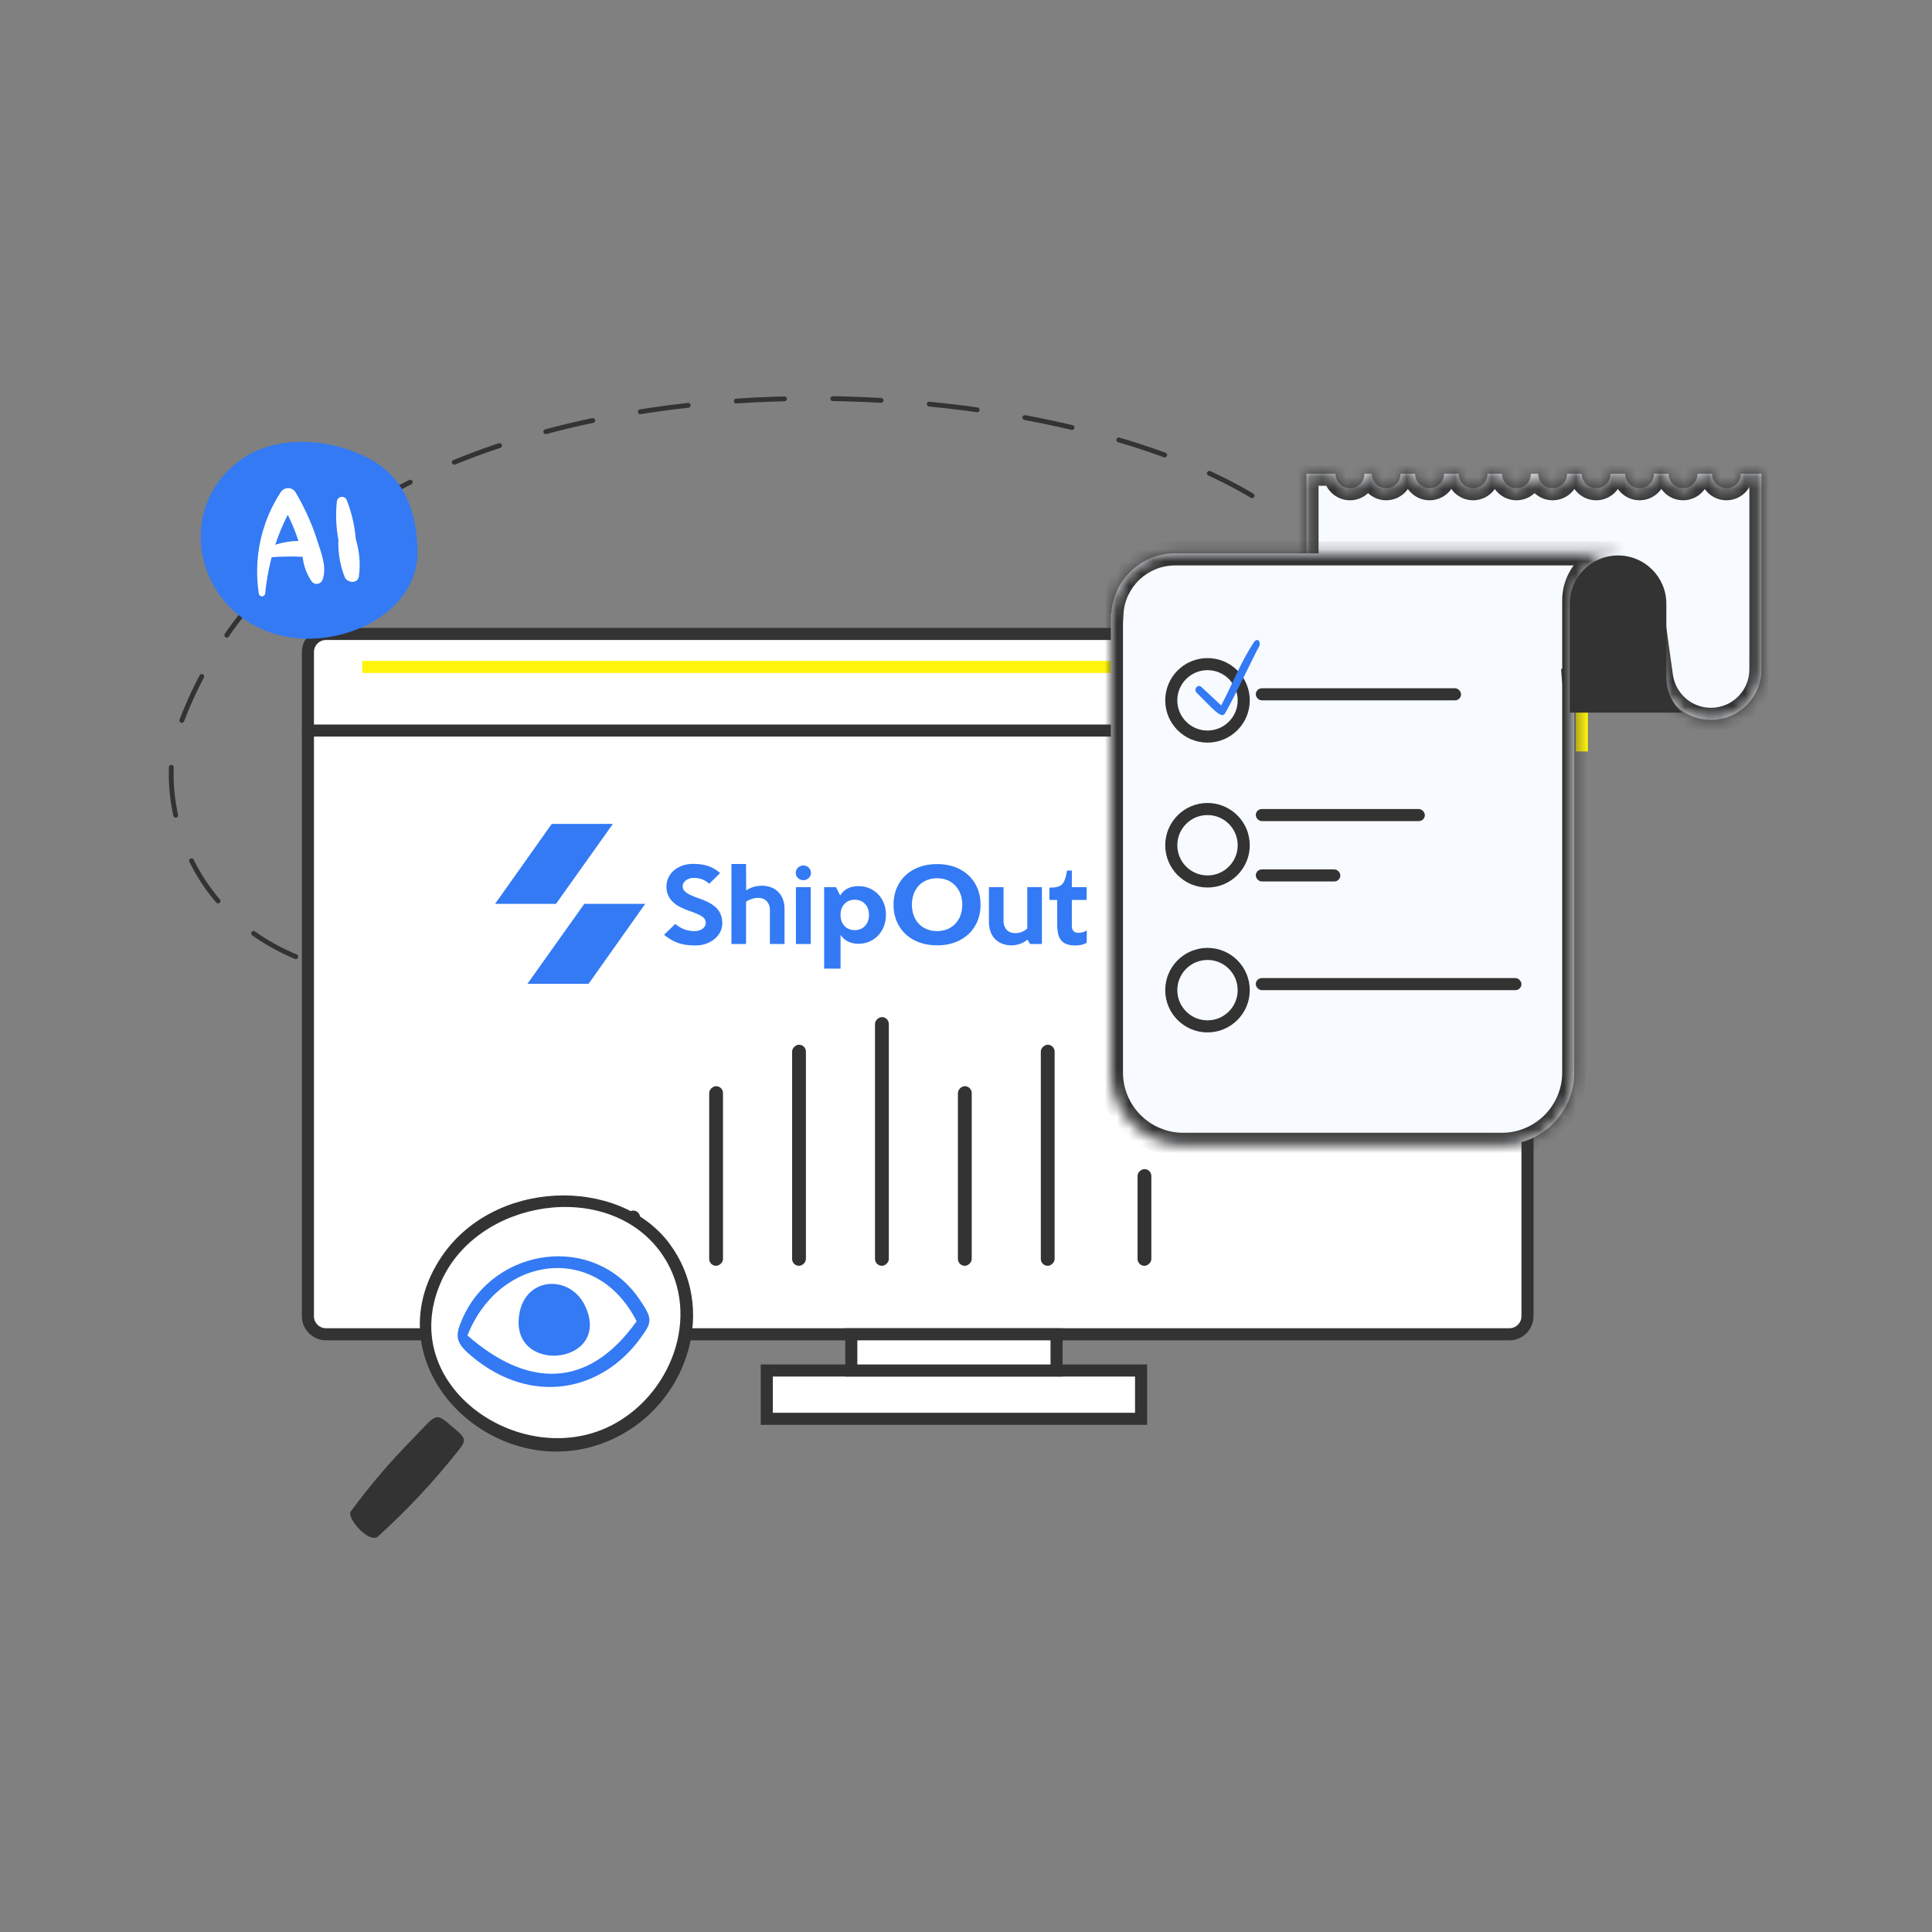 <svg width="160" height="160" viewBox="0 0 160 160" fill="none" xmlns="http://www.w3.org/2000/svg">
<rect x="0" y="0" width="160" height="160" fill="#808080" stroke="none"/>
<path d="M27 52.5H125C125.828 52.5 126.5 53.172 126.5 54V109C126.5 109.828 125.828 110.5 125 110.5H27C26.172 110.5 25.5 109.828 25.5 109V54C25.5 53.172 26.172 52.5 27 52.5Z" fill="white" stroke="#333333"/>
<path d="M63.5 117.5V113.5H94.5V117.5H63.5Z" fill="white" stroke="#333333"/>
<path d="M70.5 113.5V110.5H87.5V113.5H70.5Z" fill="white" stroke="#333333"/>
<path d="M24.5 79.231C15.001 75.231 13.341 65.962 14.5 61.231C26 26.231 86.501 28.731 105.5 42.231" stroke="#333333" stroke-width="0.4" stroke-linecap="round" stroke-linejoin="round" stroke-dasharray="4 4"/>
<path fill-rule="evenodd" clip-rule="evenodd" d="M41 74.855H46.044L50.757 68.231H45.695L41 74.855ZM53.433 74.854H48.39L43.677 81.478H48.74L53.433 74.854ZM77.607 78.289C76.899 78.289 76.272 78.148 75.726 77.868C75.18 77.587 74.756 77.192 74.454 76.682C74.152 76.171 74 75.586 74 74.924C74 74.264 74.151 73.678 74.454 73.167C74.755 72.657 75.18 72.261 75.726 71.981C76.272 71.7 76.899 71.56 77.607 71.56C78.315 71.56 78.939 71.7 79.483 71.981C80.025 72.261 80.448 72.657 80.751 73.167C81.052 73.677 81.204 74.263 81.204 74.924C81.204 75.585 81.053 76.17 80.751 76.682C80.449 77.192 80.026 77.587 79.483 77.868C78.939 78.148 78.315 78.289 77.607 78.289ZM77.607 77.111C78.015 77.111 78.376 77.02 78.692 76.837C79.005 76.654 79.251 76.398 79.428 76.068C79.605 75.737 79.693 75.356 79.693 74.925C79.693 74.495 79.605 74.112 79.428 73.779C79.251 73.445 79.005 73.187 78.692 73.005C78.377 72.821 78.015 72.731 77.607 72.731C77.198 72.731 76.835 72.822 76.517 73.005C76.2 73.187 75.954 73.445 75.781 73.779C75.607 74.112 75.52 74.495 75.52 74.925C75.52 75.356 75.607 75.736 75.781 76.068C75.954 76.398 76.2 76.655 76.517 76.837C76.835 77.02 77.198 77.111 77.607 77.111ZM89.572 78.244C89.734 78.205 89.877 78.149 90 78.072V77.043C89.904 77.119 89.79 77.173 89.655 77.205C89.52 77.237 89.405 77.254 89.31 77.254C89.238 77.254 89.169 77.246 89.105 77.23C89.04 77.213 88.983 77.183 88.932 77.14C88.882 77.097 88.841 77.037 88.81 76.961C88.78 76.885 88.764 76.788 88.764 76.669V74.53H89.992V73.473H88.764V72.099H88.369C88.166 73.22 87.978 73.512 86.909 73.512V74.525H86.915V74.529H87.554V76.586C87.554 76.878 87.58 77.134 87.634 77.35C87.688 77.567 87.773 77.746 87.891 77.887C88.008 78.027 88.165 78.132 88.361 78.2C88.558 78.267 88.799 78.301 89.084 78.301C89.246 78.301 89.41 78.281 89.572 78.244ZM86.284 78.178H85.311L85.083 77.811C85.004 77.887 84.905 77.962 84.801 78.02C84.697 78.077 84.589 78.126 84.473 78.166C84.358 78.206 84.24 78.237 84.12 78.26C83.999 78.281 83.886 78.291 83.78 78.291C83.533 78.291 83.297 78.254 83.07 78.178C82.843 78.102 82.643 77.986 82.469 77.828C82.296 77.671 82.156 77.468 82.053 77.218C81.95 76.968 81.898 76.673 81.898 76.332V73.884V73.478V73.47H83.109V73.478V73.884V76.275C83.109 76.442 83.135 76.591 83.189 76.718C83.242 76.845 83.312 76.951 83.399 77.034C83.486 77.118 83.586 77.18 83.701 77.221C83.817 77.262 83.935 77.282 84.059 77.282C84.45 77.282 84.79 77.152 85.076 76.892V73.819V73.478V73.47H86.287V73.478V73.819V78.178H86.284ZM63.76 78.177H64.971H64.972V75.286C64.972 74.954 64.921 74.668 64.82 74.428C64.719 74.186 64.581 73.986 64.408 73.826C64.233 73.665 64.034 73.546 63.811 73.468C63.586 73.389 63.348 73.35 63.096 73.35C62.878 73.35 62.65 73.382 62.415 73.447C62.18 73.512 61.972 73.611 61.793 73.747L61.785 71.552H60.574V78.179H61.786V74.666C61.944 74.569 62.107 74.493 62.276 74.439C62.444 74.385 62.622 74.357 62.807 74.357C62.93 74.357 63.05 74.377 63.165 74.418C63.282 74.457 63.382 74.52 63.469 74.604C63.556 74.688 63.627 74.794 63.68 74.921C63.734 75.048 63.76 75.196 63.76 75.364V78.177ZM59.818 76.47C59.818 76.714 59.763 76.946 59.654 77.165C59.544 77.385 59.392 77.578 59.196 77.746C58.999 77.914 58.767 78.049 58.498 78.148C58.228 78.248 57.931 78.298 57.607 78.298C57.316 78.298 57.053 78.282 56.821 78.25C56.588 78.218 56.37 78.166 56.166 78.095C55.962 78.024 55.765 77.934 55.578 77.822C55.391 77.71 55.195 77.577 54.993 77.42L55.918 76.518C56.188 76.734 56.45 76.888 56.708 76.977C56.966 77.067 57.246 77.111 57.549 77.111C57.672 77.111 57.789 77.093 57.897 77.058C58.007 77.022 58.102 76.975 58.183 76.915C58.264 76.856 58.329 76.785 58.376 76.704C58.424 76.623 58.448 76.533 58.448 76.436C58.448 76.333 58.428 76.24 58.388 76.16C58.349 76.078 58.279 76 58.178 75.924C58.078 75.848 57.937 75.771 57.758 75.693C57.578 75.614 57.349 75.526 57.068 75.429C56.821 75.341 56.585 75.243 56.358 75.132C56.13 75.02 55.932 74.886 55.761 74.729C55.589 74.573 55.452 74.388 55.348 74.176C55.244 73.965 55.193 73.715 55.193 73.428C55.193 73.152 55.25 72.897 55.365 72.664C55.481 72.431 55.637 72.232 55.836 72.066C56.035 71.901 56.267 71.773 56.534 71.68C56.8 71.588 57.087 71.542 57.395 71.542C57.91 71.542 58.345 71.607 58.698 71.737C59.05 71.868 59.365 72.058 59.639 72.306L58.731 73.192C58.563 73.035 58.374 72.913 58.168 72.83C57.96 72.746 57.717 72.704 57.437 72.704C57.308 72.704 57.189 72.722 57.08 72.761C56.97 72.799 56.876 72.85 56.797 72.911C56.719 72.973 56.656 73.047 56.608 73.131C56.56 73.215 56.536 73.303 56.536 73.395C56.536 73.498 56.559 73.592 56.603 73.676C56.648 73.76 56.723 73.841 56.831 73.92C56.937 73.998 57.078 74.077 57.255 74.156C57.432 74.235 57.652 74.32 57.915 74.412C58.251 74.526 58.54 74.651 58.781 74.787C59.022 74.923 59.218 75.072 59.369 75.234C59.52 75.397 59.633 75.58 59.705 75.783C59.781 75.986 59.818 76.216 59.818 76.47ZM65.915 73.47H67.143V78.178H65.915V73.47ZM66.53 72.895C66.877 72.895 67.16 72.621 67.16 72.285C67.16 71.949 66.877 71.675 66.53 71.675C66.183 71.675 65.9 71.949 65.9 72.285C65.9 72.621 66.183 72.895 66.53 72.895ZM72.248 73.686C71.903 73.486 71.52 73.386 71.1 73.386C70.41 73.386 69.902 73.642 69.575 74.157L69.234 73.47H68.253V79.671V79.937V80.218H69.611V79.937V79.671V77.419C69.937 77.911 70.434 78.157 71.1 78.157C71.52 78.157 71.903 78.056 72.248 77.852C72.591 77.649 72.865 77.364 73.066 76.996C73.268 76.629 73.369 76.213 73.369 75.751C73.369 75.292 73.267 74.885 73.066 74.526C72.865 74.167 72.592 73.887 72.248 73.686ZM71.638 76.682C71.419 76.914 71.138 77.029 70.793 77.029C70.436 77.029 70.15 76.914 69.934 76.682C69.718 76.45 69.609 76.148 69.609 75.775C69.609 75.396 69.718 75.091 69.934 74.859C70.15 74.627 70.436 74.511 70.793 74.511C71.136 74.511 71.418 74.627 71.638 74.859C71.857 75.091 71.967 75.393 71.967 75.766C71.967 76.145 71.857 76.45 71.638 76.682Z" fill="#337AF4"/>
<path d="M30 55.231H129C130.105 55.231 131 56.127 131 57.231V62.231" stroke="#FFF50A"/>
<rect x="25" y="60" width="104" height="1" rx="0.5" fill="#333333"/>
<rect x="58.732" y="104.829" width="14.876" height="1.144" rx="0.572" transform="rotate(-90 58.732 104.829)" fill="#333333"/>
<rect x="51.866" y="104.829" width="4.577" height="1.144" rx="0.572" transform="rotate(-90 51.866 104.829)" fill="#333333"/>
<path d="M45.572 104.829C45.256 104.829 45 104.573 45 104.257L45 103.113C45 102.797 45.256 102.54 45.572 102.54C45.888 102.54 46.144 102.797 46.144 103.113L46.144 104.257C46.144 104.573 45.888 104.829 45.572 104.829Z" fill="#333333"/>
<rect x="79.33" y="104.829" width="14.876" height="1.144" rx="0.572" transform="rotate(-90 79.33 104.829)" fill="#333333"/>
<rect x="65.598" y="104.829" width="18.309" height="1.144" rx="0.572" transform="rotate(-90 65.598 104.829)" fill="#333333"/>
<rect x="94.206" y="104.829" width="8.01" height="1.144" rx="0.572" transform="rotate(-90 94.206 104.829)" fill="#333333"/>
<rect x="72.464" y="104.829" width="20.598" height="1.144" rx="0.572" transform="rotate(-90 72.464 104.829)" fill="#333333"/>
<rect x="86.196" y="104.829" width="18.309" height="1.144" rx="0.572" transform="rotate(-90 86.196 104.829)" fill="#333333"/>
<mask id="path-16-inside-1" fill="white">
<path fill-rule="evenodd" clip-rule="evenodd" d="M124.389 39.232C124.389 39.894 124.926 40.43 125.588 40.43C126.25 40.43 126.786 39.894 126.787 39.232H127.385C127.385 39.894 127.922 40.43 128.584 40.43C129.246 40.43 129.782 39.894 129.783 39.232H130.988C130.989 39.894 131.525 40.43 132.187 40.43C132.849 40.43 133.386 39.894 133.386 39.232H134.583C134.584 39.894 135.12 40.43 135.782 40.43C136.444 40.43 136.981 39.893 136.981 39.231H138.186C138.186 39.893 138.723 40.43 139.385 40.43C140.047 40.43 140.584 39.893 140.584 39.231H141.777C141.778 39.893 142.314 40.43 142.976 40.43C143.639 40.43 144.175 39.893 144.175 39.231H145.874V55.436C145.874 57.745 144.002 59.617 141.693 59.617C139.607 59.617 137.84 58.08 137.552 56.014L136.8 50.624H108.195V39.232H110.6V39.233C110.6 39.895 111.137 40.431 111.799 40.431C112.461 40.431 112.998 39.895 112.998 39.233V39.232H113.598C113.598 39.894 114.135 40.43 114.797 40.43C115.459 40.43 115.995 39.894 115.996 39.232H117.194C117.194 39.894 117.731 40.43 118.392 40.43C119.054 40.43 119.591 39.894 119.591 39.232H120.795C120.795 39.894 121.332 40.43 121.994 40.43C122.656 40.43 123.192 39.894 123.193 39.232H124.389Z"/>
</mask>
<path fill-rule="evenodd" clip-rule="evenodd" d="M124.389 39.232C124.389 39.894 124.926 40.43 125.588 40.43C126.25 40.43 126.786 39.894 126.787 39.232H127.385C127.385 39.894 127.922 40.43 128.584 40.43C129.246 40.43 129.782 39.894 129.783 39.232H130.988C130.989 39.894 131.525 40.43 132.187 40.43C132.849 40.43 133.386 39.894 133.386 39.232H134.583C134.584 39.894 135.12 40.43 135.782 40.43C136.444 40.43 136.981 39.893 136.981 39.231H138.186C138.186 39.893 138.723 40.43 139.385 40.43C140.047 40.43 140.584 39.893 140.584 39.231H141.777C141.778 39.893 142.314 40.43 142.976 40.43C143.639 40.43 144.175 39.893 144.175 39.231H145.874V55.436C145.874 57.745 144.002 59.617 141.693 59.617C139.607 59.617 137.84 58.08 137.552 56.014L136.8 50.624H108.195V39.232H110.6V39.233C110.6 39.895 111.137 40.431 111.799 40.431C112.461 40.431 112.998 39.895 112.998 39.233V39.232H113.598C113.598 39.894 114.135 40.43 114.797 40.43C115.459 40.43 115.995 39.894 115.996 39.232H117.194C117.194 39.894 117.731 40.43 118.392 40.43C119.054 40.43 119.591 39.894 119.591 39.232H120.795C120.795 39.894 121.332 40.43 121.994 40.43C122.656 40.43 123.192 39.894 123.193 39.232H124.389Z" fill="#F7FAFF"/>
<path d="M124.389 39.232L125.389 39.231L125.388 38.232H124.389V39.232ZM126.787 39.232V38.232H125.788L125.787 39.231L126.787 39.232ZM127.385 39.232L128.385 39.231L128.384 38.232H127.385V39.232ZM129.783 39.232V38.232H128.784L128.783 39.231L129.783 39.232ZM130.988 39.232L131.988 39.231L131.987 38.232H130.988V39.232ZM133.386 39.232V38.232H132.387L132.386 39.231L133.386 39.232ZM134.583 39.232L135.583 39.231L135.582 38.232H134.583V39.232ZM136.981 39.231V38.231H135.981L135.981 39.231L136.981 39.231ZM138.186 39.231L139.186 39.231L139.186 38.231H138.186V39.231ZM140.584 39.231V38.231H139.584L139.584 39.231L140.584 39.231ZM141.777 39.231L142.777 39.231L142.777 38.231H141.777V39.231ZM144.175 39.231V38.231H143.176L143.175 39.231L144.175 39.231ZM145.874 39.231H146.874V38.231H145.874V39.231ZM137.552 56.014L136.562 56.152L137.552 56.014ZM136.8 50.624L137.791 50.486L137.67 49.624H136.8V50.624ZM108.195 50.624H107.195V51.624H108.195V50.624ZM108.195 39.232V38.232H107.195V39.232H108.195ZM110.6 39.232H111.6V38.232H110.6V39.232ZM112.998 39.232V38.232H111.998V39.232H112.998ZM113.598 39.232L114.598 39.231L114.597 38.232H113.598V39.232ZM115.996 39.232V38.232H114.996L114.996 39.231L115.996 39.232ZM117.194 39.232L118.194 39.231L118.193 38.232H117.194V39.232ZM119.591 39.232V38.232H118.592L118.591 39.231L119.591 39.232ZM120.795 39.232L121.795 39.231L121.794 38.232H120.795V39.232ZM123.193 39.232V38.232H122.194L122.193 39.231L123.193 39.232ZM123.389 39.233C123.39 40.447 124.374 41.43 125.588 41.43V39.43C125.478 39.43 125.389 39.341 125.389 39.231L123.389 39.233ZM125.588 41.43C126.802 41.43 127.786 40.447 127.787 39.233L125.787 39.231C125.787 39.341 125.698 39.43 125.588 39.43V41.43ZM127.385 38.232H126.787V40.232H127.385V38.232ZM126.385 39.233C126.386 40.447 127.37 41.43 128.584 41.43V39.43C128.474 39.43 128.385 39.341 128.385 39.231L126.385 39.233ZM128.584 41.43C129.798 41.43 130.782 40.447 130.783 39.233L128.783 39.231C128.783 39.341 128.694 39.43 128.584 39.43V41.43ZM130.988 38.232H129.783V40.232H130.988V38.232ZM129.988 39.233C129.989 40.447 130.973 41.43 132.187 41.43V39.43C132.077 39.43 131.988 39.341 131.988 39.231L129.988 39.233ZM132.187 41.43C133.401 41.43 134.385 40.447 134.386 39.233L132.386 39.231C132.386 39.341 132.297 39.43 132.187 39.43V41.43ZM134.583 38.232H133.386V40.232H134.583V38.232ZM135.782 39.43C135.672 39.43 135.583 39.341 135.583 39.231L133.583 39.233C133.584 40.447 134.568 41.43 135.782 41.43V39.43ZM135.981 39.231C135.981 39.341 135.892 39.43 135.782 39.43V41.43C136.997 41.43 137.981 40.446 137.981 39.231L135.981 39.231ZM138.186 38.231H136.981V40.231H138.186V38.231ZM139.385 39.43C139.275 39.43 139.186 39.341 139.186 39.231L137.186 39.231C137.187 40.446 138.171 41.43 139.385 41.43V39.43ZM139.584 39.231C139.584 39.341 139.495 39.43 139.385 39.43V41.43C140.6 41.43 141.584 40.446 141.584 39.231L139.584 39.231ZM141.777 38.231H140.584V40.231H141.777V38.231ZM140.777 39.231C140.778 40.446 141.762 41.43 142.976 41.43V39.43C142.867 39.43 142.777 39.341 142.777 39.231L140.777 39.231ZM142.976 41.43C144.191 41.43 145.175 40.446 145.175 39.231L143.175 39.231C143.175 39.341 143.086 39.43 142.976 39.43V41.43ZM145.874 38.231H144.175V40.231H145.874V38.231ZM146.874 55.436V39.231H144.874V55.436H146.874ZM141.693 60.617C144.555 60.617 146.874 58.298 146.874 55.436H144.874C144.874 57.193 143.45 58.617 141.693 58.617V60.617ZM136.562 56.152C136.919 58.712 139.108 60.617 141.693 60.617V58.617C140.106 58.617 138.762 57.447 138.542 55.876L136.562 56.152ZM135.81 50.762L136.562 56.152L138.542 55.876L137.791 50.486L135.81 50.762ZM108.195 51.624H136.8V49.624H108.195V51.624ZM107.195 39.232V50.624H109.195V39.232H107.195ZM110.6 38.232H108.195V40.232H110.6V38.232ZM109.6 39.232V39.233H111.6V39.232H109.6ZM109.6 39.233C109.6 40.447 110.585 41.431 111.799 41.431V39.431C111.689 39.431 111.6 39.342 111.6 39.233H109.6ZM111.799 41.431C113.014 41.431 113.998 40.447 113.998 39.233H111.998C111.998 39.342 111.909 39.431 111.799 39.431V41.431ZM113.998 39.233V39.232H111.998V39.233H113.998ZM113.598 38.232H112.998V40.232H113.598V38.232ZM114.797 39.43C114.687 39.43 114.598 39.341 114.598 39.231L112.598 39.233C112.598 40.447 113.583 41.43 114.797 41.43V39.43ZM114.996 39.231C114.996 39.341 114.906 39.43 114.797 39.43V41.43C116.011 41.43 116.995 40.447 116.996 39.233L114.996 39.231ZM117.194 38.232H115.996V40.232H117.194V38.232ZM118.392 39.43C118.283 39.43 118.194 39.341 118.194 39.231L116.194 39.233C116.194 40.447 117.178 41.43 118.392 41.43V39.43ZM118.591 39.231C118.591 39.341 118.502 39.43 118.392 39.43V41.43C119.607 41.43 120.591 40.447 120.591 39.233L118.591 39.231ZM120.795 38.232H119.591V40.232H120.795V38.232ZM119.795 39.233C119.796 40.447 120.78 41.43 121.994 41.43V39.43C121.884 39.43 121.795 39.341 121.795 39.231L119.795 39.233ZM121.994 41.43C123.208 41.43 124.192 40.447 124.193 39.233L122.193 39.231C122.193 39.341 122.104 39.43 121.994 39.43V41.43ZM124.389 38.232H123.193V40.232H124.389V38.232Z" fill="#333333" mask="url(#path-16-inside-1)"/>
<mask id="path-18-inside-2" fill="white">
<path fill-rule="evenodd" clip-rule="evenodd" d="M133.975 45.839C131.96 45.99 130.373 47.672 130.373 49.725V56.388H130.357C130.365 56.498 130.37 56.608 130.373 56.719V58.631C130.373 58.662 130.373 58.694 130.374 58.725V88.813C130.374 92.126 127.687 94.813 124.374 94.813H98C94.686 94.813 92 92.126 92 88.813V50.836H92.04C92.182 48.047 94.488 45.828 97.313 45.828H133.975V45.839Z"/>
</mask>
<path fill-rule="evenodd" clip-rule="evenodd" d="M133.975 45.839C131.96 45.99 130.373 47.672 130.373 49.725V56.388H130.357C130.365 56.498 130.37 56.608 130.373 56.719V58.631C130.373 58.662 130.373 58.694 130.374 58.725V88.813C130.374 92.126 127.687 94.813 124.374 94.813H98C94.686 94.813 92 92.126 92 88.813V50.836H92.04C92.182 48.047 94.488 45.828 97.313 45.828H133.975V45.839Z" fill="#F7FAFF"/>
<path d="M133.975 45.839L134.05 46.836L134.975 46.767V45.839H133.975ZM130.373 56.388V57.388H131.373V56.388H130.373ZM130.357 56.388V55.388H129.281L129.36 56.462L130.357 56.388ZM130.373 56.719H131.373V56.71L131.372 56.7L130.373 56.719ZM130.374 58.725H131.374V58.713L131.373 58.701L130.374 58.725ZM92 50.836V49.836H91V50.836H92ZM92.04 50.836V51.836H92.991L93.039 50.887L92.04 50.836ZM133.975 45.828H134.975V44.828H133.975V45.828ZM131.373 49.725C131.373 48.2 132.553 46.948 134.05 46.836L133.901 44.842C131.368 45.031 129.373 47.145 129.373 49.725H131.373ZM131.373 56.388V49.725H129.373V56.388H131.373ZM130.373 55.388H130.357V57.388H130.373V55.388ZM129.36 56.462C129.367 56.553 129.371 56.645 129.373 56.738L131.372 56.7C131.37 56.571 131.364 56.442 131.354 56.314L129.36 56.462ZM131.373 58.631V56.719H129.373V58.631H131.373ZM131.373 58.701C131.373 58.678 131.373 58.654 131.373 58.631H129.373C129.373 58.67 129.373 58.709 129.374 58.749L131.373 58.701ZM129.374 58.725V88.813H131.374V58.725H129.374ZM129.374 88.813C129.374 91.574 127.135 93.813 124.374 93.813V95.813C128.24 95.813 131.374 92.679 131.374 88.813H129.374ZM124.374 93.813H98V95.813H124.374V93.813ZM98 93.813C95.239 93.813 93 91.574 93 88.813H91C91 92.679 94.134 95.813 98 95.813V93.813ZM93 88.813V50.836H91V88.813H93ZM92 51.836H92.04V49.836H92V51.836ZM93.039 50.887C93.154 48.627 95.024 46.828 97.313 46.828V44.828C93.953 44.828 91.21 47.467 91.042 50.786L93.039 50.887ZM97.313 46.828H133.975V44.828H97.313V46.828ZM132.975 45.828V45.839H134.975V45.828H132.975Z" fill="#333333" mask="url(#path-18-inside-2)"/>
<path fill-rule="evenodd" clip-rule="evenodd" d="M138 50C138 47.791 136.209 46 134 46C131.791 46 130 47.791 130 50V54.82V59V59.017H139.324C138.512 58.303 138 57.257 138 56.09V54.82V50Z" fill="#333333"/>
<ellipse cx="25.5" cy="44.231" rx="8.5" ry="6" fill="white"/>
<path d="M22.801 45.112C23.419 44.911 24.065 44.805 24.716 44.798C24.474 44.056 24.179 43.333 23.833 42.634C23.421 43.43 23.076 44.259 22.801 45.112Z" fill="#337AF4"/>
<path d="M30.854 38.142C27.66 36.298 23.063 35.918 20.055 37.996C14.358 41.945 16.055 50.583 22.905 52.541C27.912 53.973 34.74 50.941 34.578 45.508C34.498 42.619 33.635 39.749 30.854 38.142ZM26.262 44.737C26.586 45.752 27.101 46.977 26.711 48.017C26.68 48.101 26.627 48.176 26.558 48.234C26.49 48.292 26.407 48.331 26.319 48.348C26.23 48.364 26.139 48.358 26.054 48.328C25.969 48.299 25.893 48.248 25.833 48.181C25.403 47.568 25.138 46.855 25.063 46.111C24.208 46.071 23.351 46.082 22.497 46.144C22.24 47.135 22.059 48.144 21.958 49.162C21.949 49.224 21.919 49.28 21.872 49.321C21.826 49.362 21.767 49.386 21.705 49.389C21.642 49.391 21.582 49.371 21.533 49.333C21.483 49.295 21.449 49.241 21.436 49.181C20.977 46.234 21.63 43.222 23.267 40.73C23.34 40.627 23.438 40.546 23.552 40.493C23.666 40.44 23.792 40.417 23.917 40.426C24.043 40.436 24.163 40.478 24.267 40.548C24.372 40.619 24.456 40.715 24.512 40.827C25.236 42.063 25.824 43.373 26.266 44.736L26.262 44.737ZM29.465 44.659C29.78 45.671 29.865 46.741 29.714 47.791C29.558 48.356 28.824 48.266 28.574 47.85C28.167 46.849 27.98 45.773 28.025 44.693C27.827 43.647 27.785 42.578 27.899 41.519C27.911 41.429 27.951 41.345 28.013 41.28C28.075 41.214 28.157 41.17 28.246 41.153C28.335 41.137 28.427 41.149 28.508 41.189C28.59 41.228 28.657 41.292 28.7 41.372C29.115 42.423 29.374 43.53 29.469 44.657L29.465 44.659Z" fill="#337AF4"/>
<ellipse cx="46" cy="109.5" rx="11" ry="10.5" fill="white"/>
<path d="M55.465 103.02C51.286 97.35 40.687 97.582 36.401 104.328C30.451 113.681 41.973 124.029 51.471 118.81C57.053 115.749 59.353 108.293 55.465 103.02ZM36.549 106.1C39.603 99.294 50.242 97.675 54.65 103.623C58.187 108.394 55.871 115.196 50.86 117.926C43.391 122.01 32.631 114.834 36.549 106.103V106.1Z" fill="#333333"/>
<path d="M37.809 118.456C35.995 116.93 36.348 116.886 34.229 119.111C32.35 121.005 30.616 123.036 29.04 125.189C28.704 125.717 30.58 127.896 31.316 127.23C33.71 125.062 35.921 122.7 37.927 120.17C38.542 119.389 38.663 119.175 37.809 118.456Z" fill="#333333"/>
<path d="M38.341 109.105C37.641 110.645 37.704 111.172 39.034 112.293C43.983 116.465 49.835 115.27 53.067 110.783C54.013 109.475 54.07 109.227 52.957 107.6C49.19 102.078 40.981 103.291 38.341 109.105ZM38.712 110.6C41.328 103.963 49.386 102.834 52.722 109.418C48.623 115.19 43.56 114.841 38.712 110.598V110.6Z" fill="#337AF4"/>
<path d="M42.954 109.334C42.723 113.861 50.647 112.904 48.47 108.182C47.2 105.422 43.14 105.684 42.954 109.334Z" fill="#337AF4"/>
<rect x="104" y="57" width="17" height="1" rx="0.5" fill="#333333"/>
<rect x="104" y="67" width="14" height="1" rx="0.5" fill="#333333"/>
<rect x="104" y="72" width="7" height="1" rx="0.5" fill="#333333"/>
<rect x="104" y="81" width="22" height="1" rx="0.5" fill="#333333"/>
<circle cx="100" cy="58" r="3" stroke="#333333"/>
<circle cx="100" cy="70" r="3" stroke="#333333"/>
<circle cx="100" cy="82" r="3" stroke="#333333"/>
<path d="M103.805 53.242C102.688 54.96 102.053 56.695 101.132 58.421L99.488 56.887C99.196 56.617 98.82 57.089 99.097 57.363C100.468 58.72 100.969 59.356 101.358 59.192C101.564 59.097 103.817 54.357 104.297 53.483C104.423 53.205 104.16 52.697 103.805 53.242Z" fill="#337AF4"/>
</svg>
